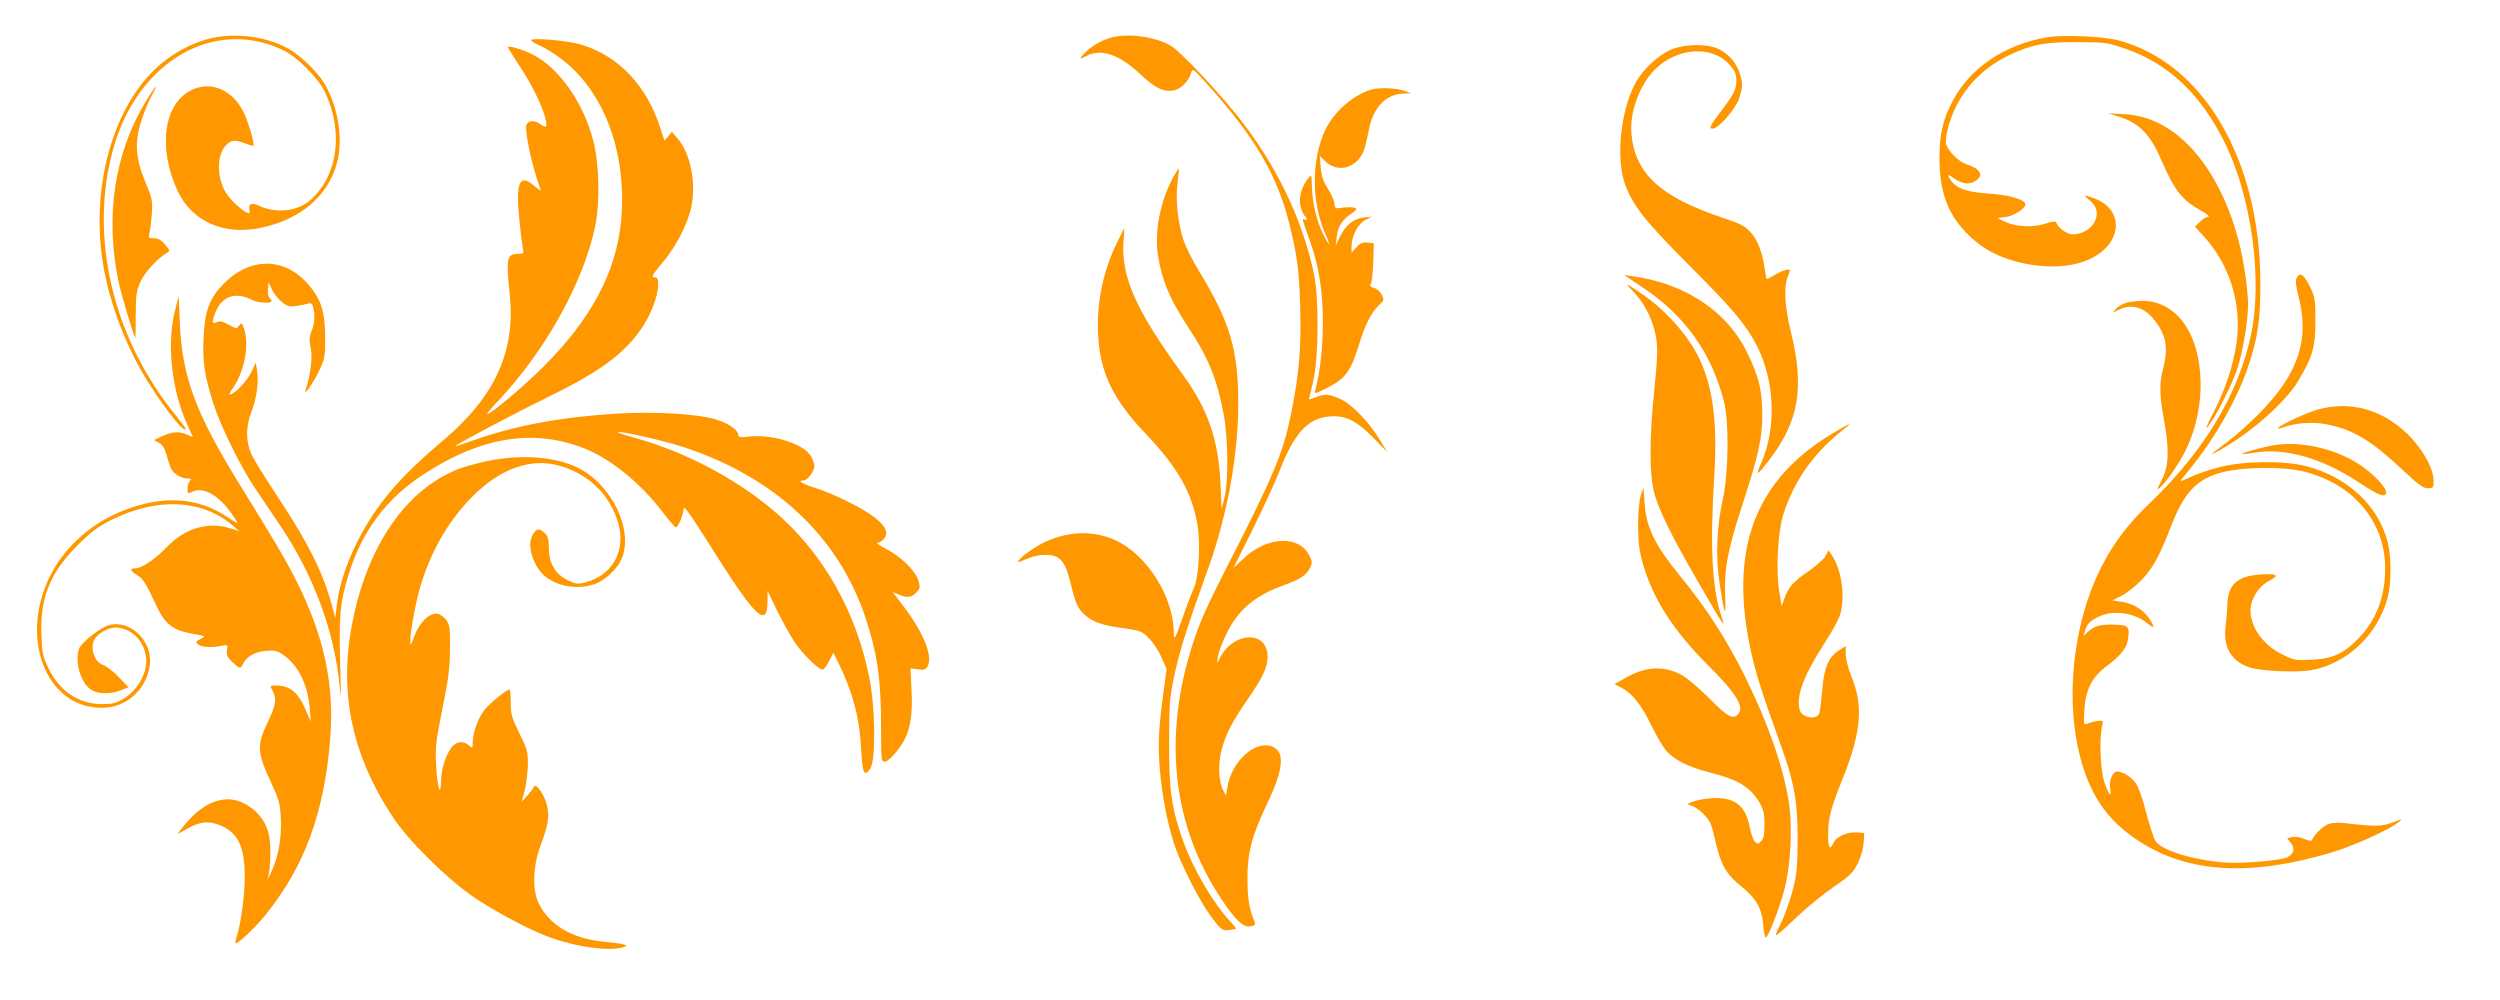 <?xml version="1.0" standalone="no"?>
<!DOCTYPE svg PUBLIC "-//W3C//DTD SVG 20010904//EN"
 "http://www.w3.org/TR/2001/REC-SVG-20010904/DTD/svg10.dtd">
<svg version="1.0" xmlns="http://www.w3.org/2000/svg"
 width="1280pt" height="512pt" viewBox="0 0 1280 512"
 preserveAspectRatio="xMidYMid meet">
<g transform="translate(0,512) scale(0.1,-0.1)"
fill="#ff9800" stroke="none">
<path d="M1083 4925 c-81 -18 -177 -65 -249 -124 -236 -189 -362 -586 -314
-981 24 -195 99 -413 205 -601 83 -146 225 -332 225 -293 0 3 -24 35 -54 72
-321 398 -441 913 -316 1361 125 447 517 674 870 504 71 -34 179 -142 213
-213 97 -203 68 -426 -72 -553 -66 -59 -178 -72 -266 -30 -40 19 -57 9 -47
-30 8 -33 -82 37 -118 91 -50 76 -52 195 -5 246 28 30 51 32 102 11 20 -8 38
-13 40 -11 8 8 -26 125 -51 174 -56 111 -164 158 -261 113 -146 -66 -179 -295
-76 -518 73 -156 235 -229 424 -190 204 42 346 162 392 332 33 119 7 286 -62
404 -35 61 -127 150 -190 184 -112 60 -261 80 -390 52z"/>
<path d="M5683 4926 c-51 -16 -100 -46 -132 -80 -28 -30 -25 -32 15 -11 74 38
167 5 278 -100 72 -67 116 -88 166 -78 35 6 78 50 88 88 8 27 8 27 83 -56 243
-270 356 -462 419 -709 40 -158 52 -244 57 -432 6 -212 -5 -340 -47 -548 -41
-203 -89 -316 -342 -810 -87 -170 -127 -260 -161 -366 -155 -480 -104 -932
147 -1308 73 -110 113 -146 149 -139 21 4 26 10 21 22 -28 67 -36 117 -37 216
-1 139 21 223 103 395 84 177 90 264 20 289 -87 30 -205 -79 -226 -210 l-7
-42 -15 28 c-23 44 -26 132 -8 203 20 80 54 146 133 260 78 112 102 164 103
218 1 143 -186 130 -250 -17 -9 -20 -9 -17 -5 16 3 22 23 76 45 121 59 122
146 195 296 249 81 29 114 51 132 89 12 23 11 32 -5 63 -51 103 -213 97 -331
-12 l-57 -53 96 192 c52 105 115 241 139 302 77 198 147 274 259 282 81 6 137
-22 225 -112 l69 -71 -39 64 c-57 93 -141 180 -199 207 -59 28 -83 29 -131 9
-28 -11 -35 -12 -31 -2 3 7 13 51 23 98 26 118 27 417 1 539 -61 286 -198 567
-398 815 -108 134 -289 324 -333 350 -83 49 -227 67 -313 41z"/>
<path d="M10480 4929 c-219 -38 -394 -157 -484 -329 -48 -91 -66 -170 -66
-286 0 -170 39 -282 132 -380 64 -68 129 -110 218 -140 154 -52 323 -51 429 4
160 81 167 252 12 307 -57 20 -58 19 -23 -10 39 -32 47 -67 27 -110 -18 -37
-66 -65 -113 -65 -28 0 -75 33 -83 59 -4 10 -16 9 -57 -4 -63 -21 -149 -17
-207 10 l-40 19 40 4 c42 4 105 44 105 66 0 24 -82 48 -190 55 -123 9 -172 29
-202 84 -8 15 -2 14 28 -7 44 -30 80 -33 112 -10 40 28 20 61 -50 83 -39 13
-91 64 -103 101 -4 12 -1 45 6 73 40 170 156 310 319 386 116 54 179 66 345
65 143 0 155 -2 245 -33 220 -75 384 -229 508 -476 139 -277 198 -706 137
-990 -65 -304 -239 -593 -517 -860 -114 -109 -188 -207 -249 -328 -156 -308
-192 -731 -89 -1039 55 -163 140 -273 282 -365 253 -164 570 -182 988 -57 112
34 290 114 340 154 24 19 23 19 -30 -1 -56 -21 -84 -22 -248 -3 -33 4 -64 1
-83 -6 -28 -12 -73 -56 -81 -80 -2 -7 -16 -6 -41 5 -21 9 -48 13 -62 9 l-25
-6 20 -25 c21 -27 15 -55 -18 -72 -32 -17 -234 -34 -322 -27 -165 13 -322 62
-354 110 -9 15 -30 79 -47 143 -16 65 -39 132 -52 150 -25 37 -74 67 -102 62
-22 -5 -38 -52 -30 -92 8 -46 -11 -22 -31 40 -20 61 -26 216 -12 282 8 33 8
33 -25 29 -17 -3 -40 -9 -51 -13 -18 -8 -18 -4 -14 71 6 99 38 165 106 217 87
66 112 99 119 154 6 59 0 64 -86 65 -61 0 -89 -8 -120 -36 l-23 -21 7 25 c11
35 23 49 69 72 75 38 190 21 259 -40 27 -24 29 -9 2 30 -32 47 -83 78 -143 87
l-47 7 48 24 c26 13 72 49 101 80 59 61 93 124 150 271 69 182 139 253 277
284 109 25 304 26 403 1 252 -61 416 -254 418 -491 1 -146 -43 -265 -133 -360
-76 -80 -136 -108 -242 -113 -83 -4 -91 -3 -153 28 -107 52 -175 160 -159 249
10 54 48 105 96 129 54 27 35 37 -55 30 -114 -10 -158 -51 -162 -153 -1 -33
-5 -86 -9 -117 -14 -104 34 -180 130 -207 62 -18 242 -25 310 -12 184 34 340
183 390 372 19 71 19 210 0 284 -49 186 -202 330 -412 387 -119 31 -324 29
-454 -5 -53 -14 -120 -37 -150 -52 -29 -15 -49 -21 -43 -14 6 8 33 41 59 74
123 153 236 355 289 518 48 146 60 238 59 427 -3 629 -296 1123 -733 1235 -78
19 -283 28 -360 14z"/>
<path d="M2720 4914 c0 -5 19 -17 43 -27 23 -9 73 -40 110 -68 222 -167 339
-486 307 -831 -25 -261 -153 -502 -400 -748 -96 -96 -267 -240 -285 -240 -5 0
17 26 47 58 246 259 441 606 504 897 27 127 23 324 -9 447 -50 191 -172 366
-304 436 -51 27 -133 52 -133 40 0 -2 29 -48 64 -102 63 -95 117 -208 131
-273 7 -36 0 -40 -29 -18 -28 21 -63 19 -71 -5 -10 -31 32 -223 71 -325 6 -15
-1 -12 -30 13 -76 66 -97 19 -77 -171 6 -67 15 -134 18 -149 5 -26 3 -28 -25
-28 -57 0 -62 -22 -42 -207 30 -289 -74 -520 -332 -740 -154 -130 -246 -223
-322 -323 -126 -167 -213 -367 -232 -531 l-7 -63 -18 66 c-46 169 -119 314
-271 545 -60 91 -121 188 -135 216 -35 68 -37 149 -5 230 26 66 38 158 28 212
l-7 38 -23 -50 c-21 -44 -87 -113 -109 -113 -5 0 2 14 14 31 61 86 87 224 58
308 -10 29 -12 30 -25 14 -12 -17 -15 -17 -54 5 -32 18 -44 20 -60 12 -27 -14
-27 10 0 66 35 71 102 89 182 48 29 -15 98 -19 98 -6 0 4 -5 13 -11 19 -6 6
-9 26 -7 44 l3 34 16 -35 c9 -20 31 -49 50 -64 28 -24 39 -27 74 -23 22 3 50
9 61 12 17 5 23 1 27 -17 11 -39 8 -87 -8 -124 -12 -28 -12 -45 -4 -85 10 -47
-1 -142 -26 -214 -14 -41 36 28 68 95 30 61 32 71 32 175 -1 134 -22 197 -93
276 -119 132 -291 132 -423 0 -77 -77 -101 -141 -107 -284 -5 -123 5 -188 50
-332 36 -114 139 -324 214 -435 28 -41 86 -127 128 -190 172 -254 281 -549
306 -833 6 -67 7 -47 3 78 -9 289 -4 357 44 510 69 220 193 384 384 508 283
184 540 230 792 142 148 -51 308 -177 433 -341 31 -41 60 -74 64 -74 12 0 40
66 40 95 0 20 32 -24 128 -176 240 -383 301 -443 302 -294 l0 50 49 -102 c27
-55 67 -127 89 -160 45 -66 127 -146 145 -141 7 2 21 22 33 45 l21 41 23 -46
c76 -155 110 -282 119 -441 6 -133 16 -153 48 -104 27 42 25 307 -5 458 -69
351 -244 655 -500 868 -198 165 -455 298 -711 368 -44 12 -80 24 -78 26 9 9
232 -42 339 -77 465 -153 790 -457 928 -869 61 -181 81 -319 81 -558 0 -173 1
-183 19 -183 20 0 77 65 102 115 31 61 41 135 35 251 l-5 112 38 -5 c32 -5 40
-2 50 17 27 51 -22 172 -125 307 l-54 72 35 -15 c40 -17 63 -13 89 16 16 17
17 25 7 58 -15 50 -92 125 -166 162 -32 17 -52 30 -44 30 8 0 23 9 33 20 27
30 11 66 -50 113 -63 48 -205 118 -301 149 -68 21 -94 38 -60 38 20 0 56 48
56 74 0 11 -9 35 -19 52 -38 62 -197 112 -313 99 -47 -6 -58 -4 -58 7 0 26
-47 59 -110 79 -99 31 -329 44 -533 30 -275 -18 -506 -62 -712 -135 -52 -19
-95 -33 -95 -31 0 7 288 160 460 244 276 135 399 223 491 354 51 73 89 172 89
233 0 28 -4 34 -20 34 -17 0 -10 13 40 73 72 84 134 205 151 295 23 123 -7
268 -71 342 l-30 35 -19 -23 -19 -22 -22 67 c-68 213 -212 365 -399 423 -68
22 -261 39 -261 24z"/>
<path d="M8563 4869 c-69 -27 -152 -103 -191 -177 -74 -139 -99 -380 -53 -512
39 -110 101 -190 330 -419 230 -230 292 -305 348 -415 91 -181 99 -419 19
-600 -31 -69 -21 -64 45 22 150 198 178 368 109 650 -33 136 -38 233 -16 287
14 32 13 35 -2 35 -9 0 -37 -11 -61 -25 -23 -14 -44 -25 -46 -25 -1 0 -5 22
-9 49 -11 86 -36 151 -72 191 -30 33 -53 45 -144 75 -318 106 -448 225 -467
429 -10 111 41 250 120 330 114 113 291 125 381 26 29 -33 36 -48 36 -83 0
-47 -12 -69 -90 -172 -45 -60 -50 -71 -34 -74 27 -5 118 96 138 155 20 59 20
80 1 135 -19 54 -58 96 -110 120 -55 25 -163 24 -232 -2z"/>
<path d="M742 4593 c-156 -261 -204 -581 -136 -911 13 -65 81 -292 87 -292 1
0 2 53 2 118 0 101 4 124 24 169 21 48 89 122 135 148 17 10 17 13 -9 43 -19
23 -35 32 -57 32 -27 0 -30 3 -23 23 3 12 9 56 12 98 5 71 3 81 -32 165 -52
125 -57 209 -20 319 14 44 37 100 51 124 44 80 19 53 -34 -36z"/>
<path d="M7020 4661 c-95 -29 -191 -114 -235 -207 -71 -151 -71 -369 0 -530
30 -67 24 -71 -9 -6 -34 67 -56 160 -59 242 -2 68 -2 69 -19 47 -36 -46 -50
-101 -39 -145 7 -23 16 -44 21 -47 6 -3 10 -11 10 -16 0 -6 -5 -7 -12 -3 -13
8 -12 5 31 -116 44 -124 64 -252 64 -415 0 -124 -15 -257 -39 -343 -6 -21 -3
-20 67 15 87 45 116 85 155 212 32 106 64 170 103 207 28 26 29 29 15 56 -8
15 -25 30 -39 34 -19 5 -23 10 -16 23 5 9 11 59 12 111 l3 95 -32 3 c-24 3
-38 -3 -57 -24 l-25 -27 0 34 c1 53 33 113 71 133 l34 17 -44 -5 c-51 -5 -94
-41 -122 -101 l-19 -40 4 44 c5 50 28 86 76 118 27 19 30 24 16 29 -10 4 -36
4 -59 1 -41 -6 -43 -5 -45 21 -1 15 -16 50 -34 77 -23 37 -33 65 -36 108 l-5
59 26 -26 c70 -70 179 -32 206 72 5 20 15 62 21 93 22 111 88 178 177 180 l38
1 -35 13 c-38 15 -130 18 -170 6z"/>
<path d="M10857 4520 c97 -32 153 -90 208 -217 67 -157 108 -209 205 -262 30
-17 47 -31 37 -31 -10 0 -29 -11 -43 -25 l-26 -26 41 -44 c137 -148 200 -351
172 -551 -16 -114 -59 -244 -122 -364 -31 -60 -40 -84 -25 -65 38 46 122 211
151 297 29 88 55 244 55 332 0 32 -7 105 -16 163 -46 316 -186 588 -368 718
-82 58 -160 86 -256 91 l-75 4 62 -20z"/>
<path d="M6007 4213 c-67 -124 -97 -279 -78 -401 20 -128 59 -221 153 -365
106 -160 149 -267 184 -452 22 -118 24 -339 4 -420 l-15 -60 -6 130 c-11 227
-65 381 -195 560 -237 325 -313 496 -302 674 l5 75 -30 -60 c-77 -152 -112
-313 -105 -481 9 -199 74 -336 245 -515 162 -170 235 -298 264 -464 16 -91 7
-267 -16 -319 -10 -22 -38 -94 -61 -160 -40 -113 -43 -117 -44 -75 -2 185
-135 396 -295 472 -118 55 -250 50 -377 -13 -55 -28 -133 -87 -125 -96 2 -2
24 6 48 17 53 24 126 26 157 4 30 -21 46 -55 67 -144 21 -87 34 -117 67 -146
41 -38 86 -54 190 -69 95 -13 104 -16 139 -51 20 -20 50 -64 65 -98 l27 -61
-16 -120 c-26 -188 -29 -271 -18 -403 12 -131 38 -265 72 -372 33 -102 133
-298 191 -375 50 -66 56 -70 88 -67 19 2 36 5 38 7 2 1 -11 18 -28 36 -89 95
-191 269 -243 415 -58 161 -72 260 -71 499 0 201 2 231 27 349 27 125 70 261
171 540 99 273 156 585 156 852 0 272 -43 418 -200 674 -32 52 -68 124 -80
159 -29 86 -42 210 -31 296 5 39 8 71 6 73 -1 1 -13 -19 -28 -45z"/>
<path d="M11760 3699 c-9 -15 -6 -39 9 -99 56 -216 0 -389 -193 -588 -49 -51
-124 -118 -165 -149 -99 -74 -106 -82 -46 -48 164 92 337 246 404 358 72 122
86 170 86 302 0 111 -2 124 -28 177 -31 63 -51 77 -67 47z"/>
<path d="M8408 3650 c219 -145 356 -338 419 -588 27 -104 23 -366 -6 -497 -31
-139 -38 -293 -17 -430 24 -162 34 -188 29 -70 -7 135 13 241 87 467 83 257
103 343 103 463 0 124 -18 200 -79 323 -101 207 -316 350 -581 387 l-48 7 93
-62z"/>
<path d="M8364 3625 c58 -59 103 -151 116 -238 8 -54 6 -106 -10 -262 -24
-230 -25 -412 -5 -510 19 -88 83 -222 232 -479 128 -222 141 -241 119 -178
-50 141 -62 359 -39 722 17 275 -6 457 -77 605 -57 119 -174 250 -299 334 -84
56 -86 57 -37 6z"/>
<path d="M895 3525 c-42 -169 -16 -402 63 -577 l30 -66 -36 15 c-39 16 -74 13
-129 -14 l-35 -16 26 -14 c17 -9 29 -27 37 -56 6 -23 16 -55 22 -70 11 -30 52
-57 89 -57 17 0 19 -3 10 -12 -7 -7 -12 -25 -12 -40 0 -25 2 -27 19 -18 56 30
131 -8 198 -98 23 -31 40 -58 39 -60 -2 -1 -26 13 -54 32 -149 100 -325 111
-525 34 -164 -63 -300 -182 -376 -328 -166 -319 -28 -684 259 -684 127 0 229
91 247 219 16 121 -100 235 -209 204 -45 -12 -144 -91 -154 -122 -22 -70 11
-178 65 -210 36 -21 98 -22 150 -1 l39 15 -50 52 c-27 29 -64 57 -81 63 -39
13 -62 68 -49 117 11 41 82 81 130 73 87 -13 148 -95 140 -187 -7 -67 -51
-136 -112 -174 -42 -26 -59 -30 -115 -30 -119 1 -216 66 -273 184 -29 59 -33
78 -36 171 -7 190 45 319 187 460 68 68 104 94 171 128 237 117 463 106 622
-29 l33 -28 -50 15 c-112 34 -228 -1 -320 -96 -59 -62 -130 -110 -162 -110
-31 0 -28 -11 10 -35 31 -19 43 -39 104 -169 39 -82 82 -114 174 -130 74 -13
74 -13 46 -27 -25 -13 -26 -17 -13 -28 18 -15 68 -18 117 -8 35 7 36 7 31 -23
-3 -24 2 -36 28 -60 38 -36 42 -36 55 -8 17 36 61 61 117 66 44 3 59 0 87 -20
78 -53 127 -153 137 -277 l5 -66 -25 58 c-38 91 -81 127 -150 127 -35 0 -35 0
-20 -27 22 -43 17 -73 -27 -164 -54 -112 -52 -153 16 -299 45 -97 49 -112 53
-195 4 -97 -12 -187 -47 -265 l-21 -45 8 40 c4 22 7 74 6 116 0 91 -26 152
-85 203 -111 94 -243 63 -361 -86 l-31 -40 55 31 c62 35 109 39 166 15 92 -38
126 -112 125 -269 0 -92 -21 -242 -43 -307 -5 -16 -7 -28 -4 -28 16 0 103 83
155 148 197 244 298 517 329 890 24 280 -29 530 -170 813 -58 115 -116 213
-287 489 -230 371 -299 555 -312 830 l-6 145 -20 -80z"/>
<path d="M10875 3566 c-17 -7 -37 -21 -45 -31 -14 -17 -14 -17 17 -2 62 33
127 16 177 -44 66 -78 80 -146 51 -256 -20 -77 -19 -132 6 -271 27 -151 23
-230 -14 -302 -26 -49 -26 -52 -6 -35 37 34 108 140 138 207 59 131 81 282 61
421 -28 202 -141 328 -294 327 -34 -1 -75 -7 -91 -14z"/>
<path d="M11870 3024 c-57 -15 -196 -80 -206 -95 -3 -5 7 -4 23 2 58 22 142
30 210 19 140 -23 237 -79 399 -231 84 -79 111 -99 134 -99 28 0 30 2 30 39 0
64 -60 169 -139 244 -130 122 -287 165 -451 121z"/>
<path d="M9378 2898 c-396 -239 -528 -596 -412 -1118 24 -109 62 -228 152
-476 68 -187 87 -293 86 -484 -1 -145 -4 -177 -27 -264 -15 -55 -42 -130 -61
-168 -40 -79 -38 -79 89 42 50 47 133 115 185 150 82 56 98 72 122 120 16 32
28 76 30 105 l3 50 -37 3 c-48 4 -105 -21 -120 -52 -19 -43 -28 -30 -28 42 0
82 15 139 74 284 95 236 107 372 47 520 -18 43 -31 94 -31 118 l0 42 -32 -20
c-55 -34 -79 -89 -88 -205 -5 -56 -12 -110 -15 -119 -14 -37 -91 -23 -101 19
-18 71 20 173 130 344 37 57 72 121 78 143 26 90 8 226 -41 300 l-19 29 -15
-29 c-8 -16 -48 -51 -88 -79 -80 -55 -103 -82 -123 -140 l-14 -38 -12 73 c-18
108 -8 306 20 395 56 175 158 319 310 437 53 41 34 34 -62 -24z"/>
<path d="M11645 2841 c-56 -9 -169 -40 -164 -45 2 -2 33 1 68 7 151 25 342
-30 522 -149 106 -70 138 -83 146 -59 7 22 -61 97 -133 144 -123 83 -300 124
-439 102z"/>
<path d="M2493 2759 c-51 -11 -117 -29 -145 -40 -261 -102 -456 -376 -537
-754 -81 -370 -17 -697 198 -1025 81 -125 287 -327 425 -419 124 -82 298 -173
400 -207 132 -45 289 -65 356 -44 36 11 13 17 -103 29 -161 16 -279 88 -331
201 -31 68 -27 182 8 280 43 118 50 156 37 214 -12 56 -58 121 -68 97 -3 -7
-18 -28 -34 -45 l-28 -31 16 60 c8 33 15 92 16 132 0 65 -4 79 -44 159 -38 78
-44 96 -44 156 0 37 -3 68 -6 68 -15 0 -101 -70 -128 -104 -33 -41 -61 -120
-61 -169 0 -29 -1 -29 -18 -14 -29 27 -68 21 -92 -12 -31 -45 -51 -110 -52
-170 -1 -91 -20 -31 -25 83 -5 90 -1 122 32 286 31 150 38 208 39 307 1 108
-1 124 -20 150 -12 15 -32 29 -46 31 -40 5 -93 -48 -117 -116 -17 -49 -20 -53
-20 -26 -1 49 29 213 56 297 56 178 146 330 268 451 141 139 297 193 441 151
143 -41 248 -139 294 -276 51 -149 -17 -282 -163 -321 -40 -10 -49 -9 -93 13
-62 30 -94 87 -94 166 0 40 -5 58 -20 73 -31 31 -52 23 -70 -25 -15 -39 3
-112 40 -163 54 -76 181 -108 284 -73 51 18 115 76 137 126 66 144 -45 381
-220 469 -114 58 -295 72 -468 35z"/>
<path d="M8400 2580 c-8 -27 -13 -88 -13 -155 1 -89 6 -127 27 -200 54 -179
157 -338 333 -513 142 -141 187 -214 151 -250 -27 -27 -54 -11 -148 84 -52 52
-116 106 -143 120 -92 47 -183 42 -287 -18 l-54 -31 35 -18 c55 -28 105 -90
153 -192 25 -50 58 -108 74 -127 41 -50 118 -88 226 -115 141 -35 208 -75 254
-153 21 -38 26 -58 26 -114 0 -51 -4 -72 -17 -85 -15 -15 -19 -16 -32 -2 -8 8
-19 39 -25 68 -21 113 -73 157 -180 155 -36 -1 -83 -8 -105 -16 -39 -14 -39
-15 -15 -23 32 -9 86 -60 99 -94 6 -14 17 -57 26 -96 25 -111 55 -164 130
-223 77 -62 106 -113 113 -199 2 -35 8 -63 12 -63 13 0 71 148 97 249 33 129
42 328 20 456 -34 192 -103 387 -222 630 -93 189 -200 354 -336 520 -123 150
-170 244 -178 362 l-7 88 -14 -45z"/>
</g>
</svg>
